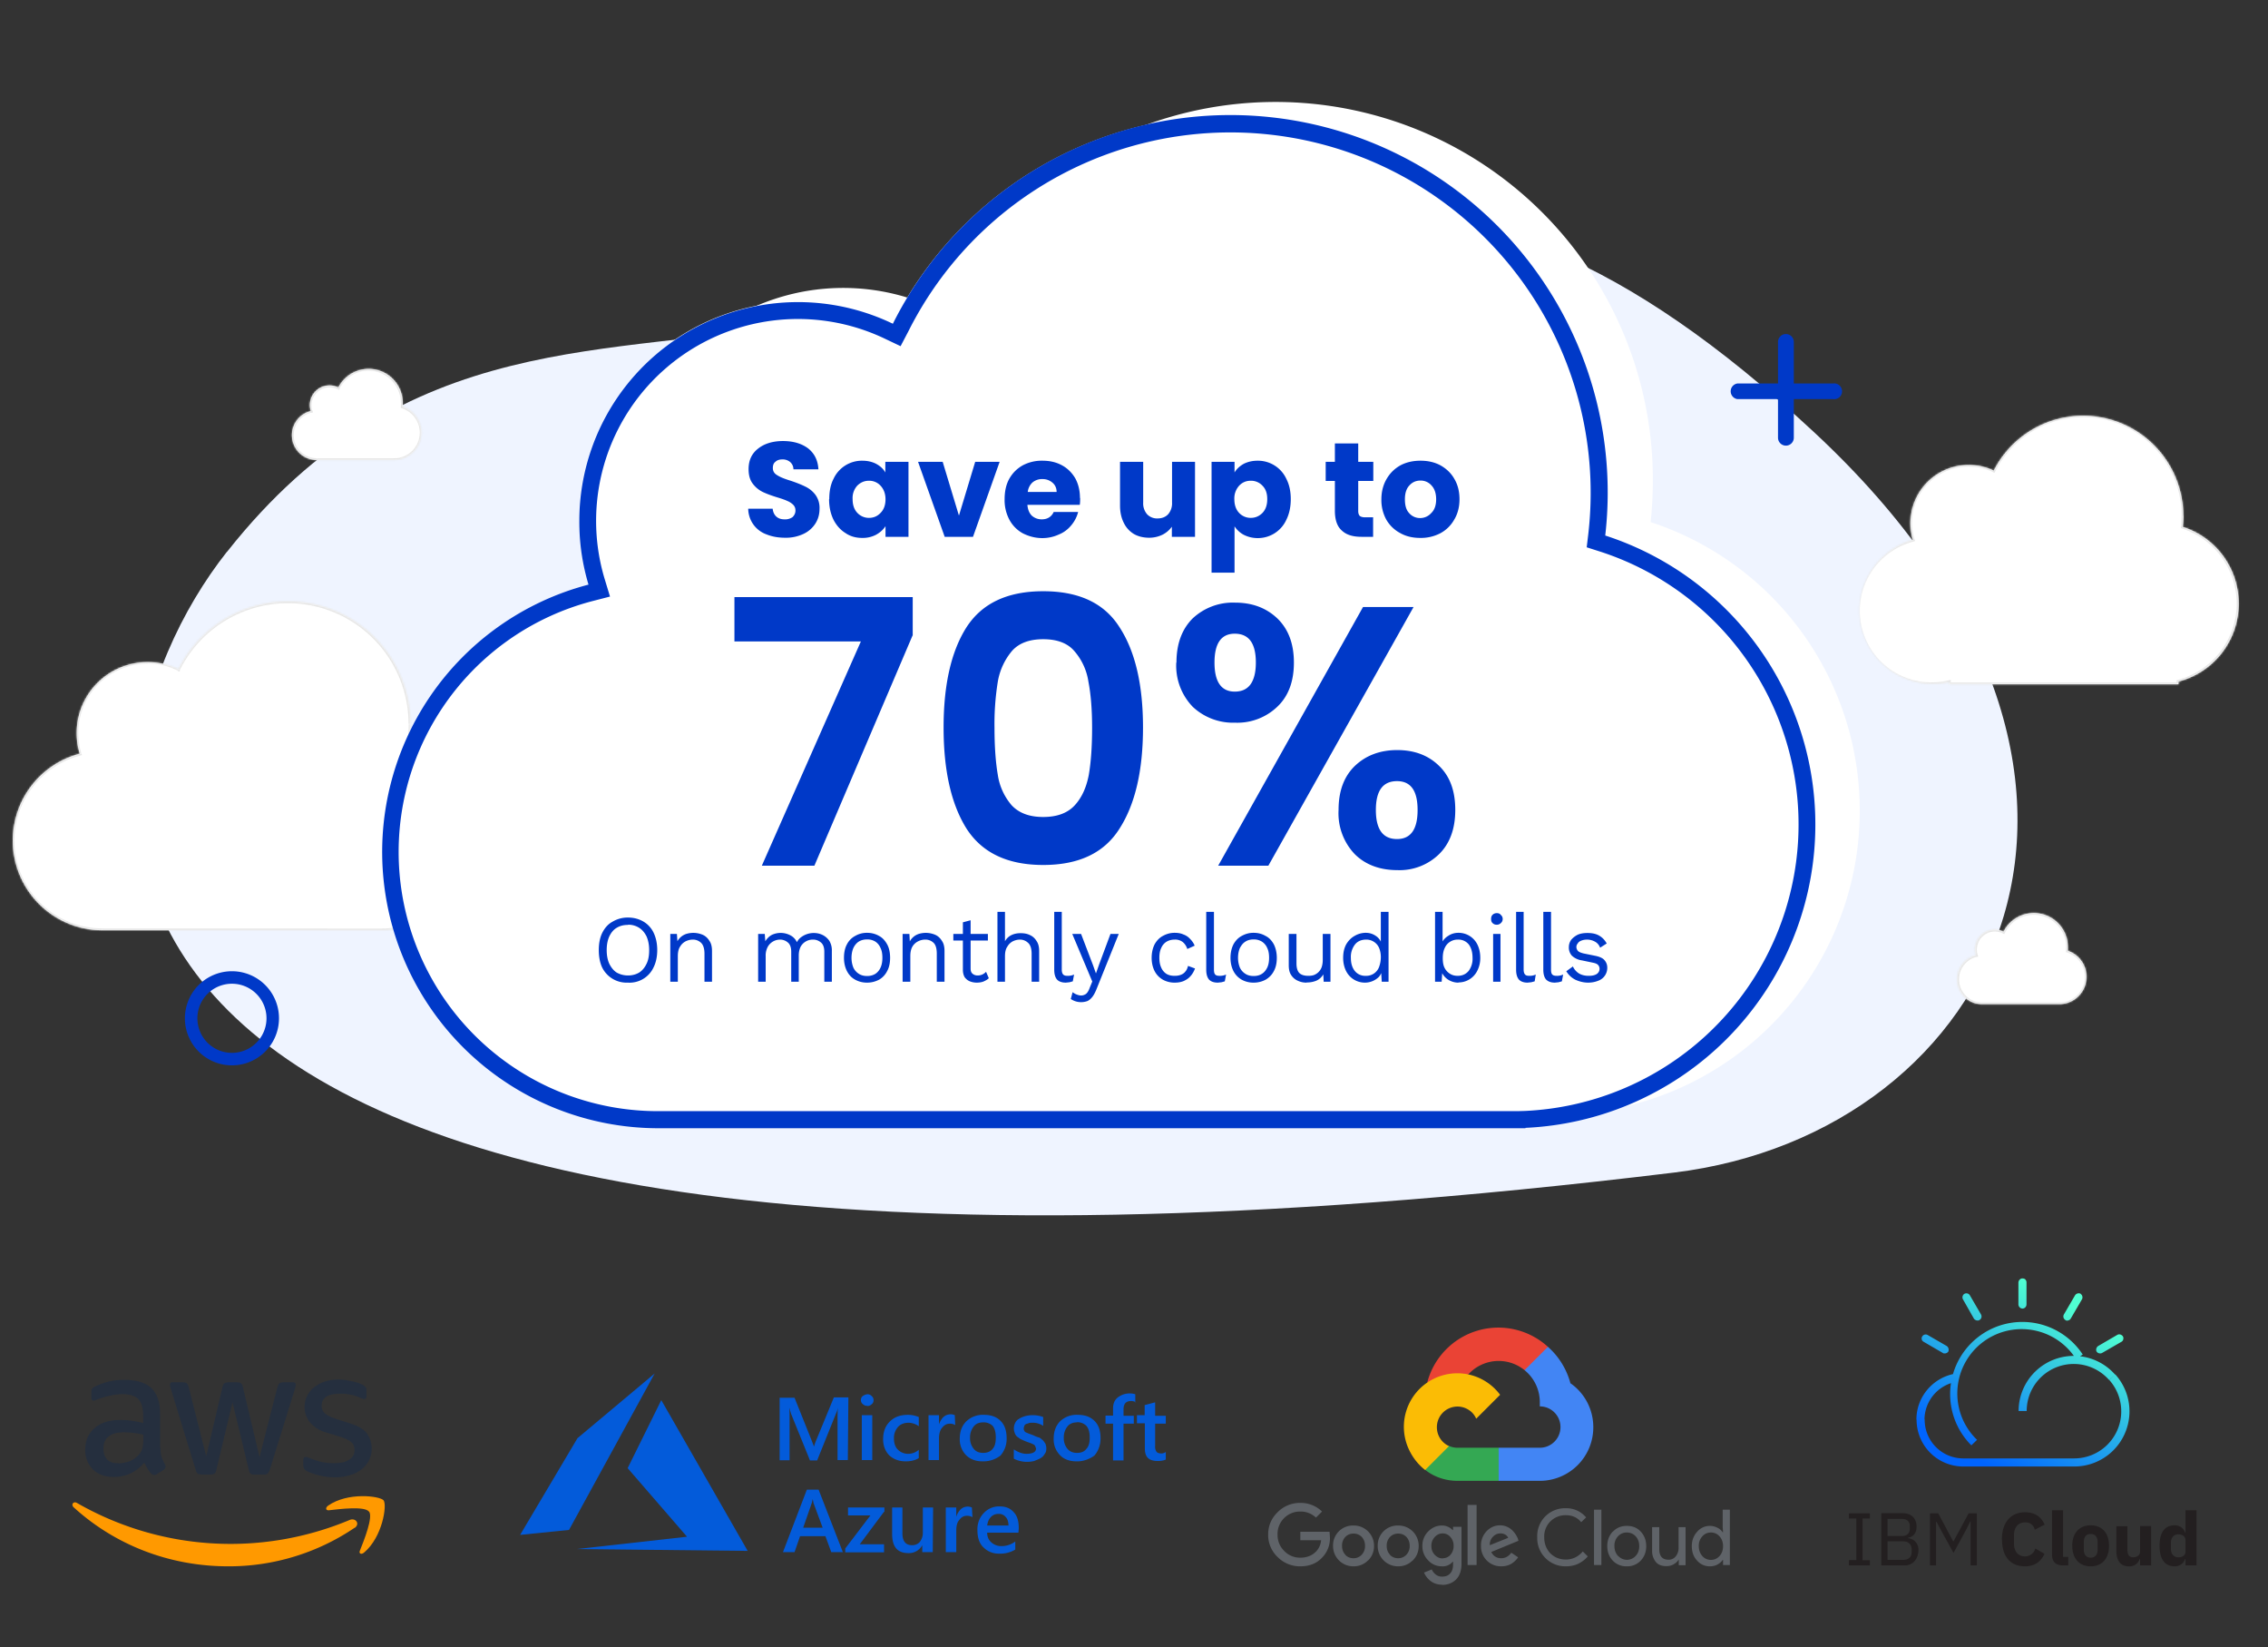 <svg width="1234" height="896" viewBox="0 0 1234 896" fill="none" xmlns="http://www.w3.org/2000/svg"><rect x="0" y="0" width="1234" height="896" fill="#333333" stroke="none"/><path d="M123.5 300.2c97.4-123.4 209-104.4 315.2-125.6C673 128 779.3 42.2 986.7 234.8c201.8 187.3 99.3 381.6-75.7 403C-17.6 750.6 26 423.6 123.5 300.1Z" fill="#EFF4FF"/><mask id="path-2-inside-1_3330_12963" fill="white"><path fill-rule="evenodd" clip-rule="evenodd" d="M1188 280.5c0 2-.2 4.1-.4 6.1a43.8 43.8 0 0 1-2.3 84.1v1.5h-124.8V371a39.9 39.9 0 0 1-19.7-77.3 31.7 31.7 0 0 1 44-37.7 54.5 54.5 0 0 1 103.1 24.5Z"/></mask><path fill-rule="evenodd" clip-rule="evenodd" d="M1188 280.5c0 2-.2 4.1-.4 6.1a43.8 43.8 0 0 1-2.3 84.1v1.5h-124.8V371a39.9 39.9 0 0 1-19.7-77.3 31.7 31.7 0 0 1 44-37.7 54.5 54.5 0 0 1 103.1 24.5Z" fill="white"/><path d="m1187.6 286.6-1-.1v.7l.7.3.3-.9Zm-2.3 84.1-.3-.9-.7.2v.7h1Zm0 1.5v1h.9v-1h-1Zm-124.8 0h-1v1h1v-1Zm0-1.2h.9v-1.2l-1.2.3.3.9Zm-19.7-77.3.2.9 1-.3-.3-.9-1 .3Zm44-37.7-.5.8.9.4.4-.8-.9-.4Zm103.7 30.7c.2-2 .3-4 .3-6.2h-1.8l-.3 6 1.8.2Zm30.4 41.6c0-19.9-13-36.8-31-42.6l-.6 1.8a43 43 0 0 1 29.7 40.8h1.9Zm-33.4 43.3a44.8 44.8 0 0 0 33.4-43.3h-1.9a43 43 0 0 1-32 41.5l.5 1.8Zm-1.2-.9v1.5h1.9v-1.5h-1.9Zm1 .6h-124.8v1.8h124.8v-1.8Zm-124 1V371h-1.8v1.2h1.9Zm-10.4.8a41 41 0 0 0 9.8-1.2l-.5-1.8a39 39 0 0 1-9.3 1.1v1.9Zm-40.8-40.8a40.8 40.8 0 0 0 40.8 40.8v-1.9a39 39 0 0 1-39-39h-1.8Zm30.5-39.5a40.8 40.8 0 0 0-30.5 39.5h1.8a39 39 0 0 1 29.1-37.7l-.4-1.8Zm-2-8.3c0 3.3.4 6.4 1.3 9.4l1.8-.5c-.9-2.8-1.4-5.8-1.4-9h-1.8ZM1071 252c-18 0-32.5 14.5-32.5 32.5h1.8c0-17 13.8-30.7 30.7-30.7V252Zm14.1 3.2c-4.2-2-9-3.2-14-3.2v1.8c4.7 0 9.2 1 13.3 3l.7-1.6Zm48.3-30a55.4 55.4 0 0 0-49.5 30.4l1.7.8a53.6 53.6 0 0 1 47.8-29.5v-1.8Zm55.4 55.3a55.4 55.4 0 0 0-55.4-55.4v1.8c29.6 0 53.6 24 53.6 53.6h1.8Z" fill="#E5E5E5" mask="url(#path-2-inside-1_3330_12963)"/><mask id="path-4-inside-2_3330_12963" fill="white"><path fill-rule="evenodd" clip-rule="evenodd" d="M223.3 394c0 2.4-.2 4.9-.4 7.3A53.6 53.6 0 0 1 208.8 506h-153a48.8 48.8 0 0 1-12.4-96 38.6 38.6 0 0 1 53.7-46 66.6 66.6 0 0 1 126.2 30Z"/></mask><path fill-rule="evenodd" clip-rule="evenodd" d="M223.3 394c0 2.4-.2 4.9-.4 7.3A53.6 53.6 0 0 1 208.8 506h-153a48.8 48.8 0 0 1-12.4-96 38.6 38.6 0 0 1 53.7-46 66.6 66.6 0 0 1 126.2 30Z" fill="white"/><path d="M222.9 401.3h-1v.7l.7.2.3-.9ZM208.8 506v-1l-1 .1v.9h1Zm0 0v1h1v-1h-1Zm-152.6 0h-.9v1h1v-1Zm0 0h1v-.9h-1v1Zm-12.8-96 .2 1 1-.3-.3-.9-.9.3Zm53.7-46-.4.9.9.4.4-.8-.9-.5Zm126.7 37.5c.3-2.4.4-5 .4-7.5h-1.8c0 2.5-.2 5-.4 7.3l1.8.2Zm37 51a54.5 54.5 0 0 0-37.6-52l-.6 1.8a52.7 52.7 0 0 1 36.5 50.1h1.8Zm-52 54.4c29-1.3 52-25.2 52-54.5h-1.7a52.7 52.7 0 0 1-50.3 52.7v1.8Zm-1-1v.1h2-2Zm1-.8H56.2v1.8h152.6V505Zm-151.6 1h-1.9 1.9Zm-1.4.8h.5V505h-.5v1.8ZM6 457.2a49.7 49.7 0 0 0 49.7 49.6V505a47.8 47.8 0 0 1-47.9-47.8H6.1ZM43 409a49.7 49.7 0 0 0-37 48h1.8C8 435 23.1 416.3 43.6 411l-.4-1.8Zm-2.3-10.3c0 4 .6 7.8 1.7 11.5l1.8-.6c-1-3.4-1.6-7.1-1.6-11h-1.9Zm39.6-39.6a39.5 39.5 0 0 0-39.6 39.6h1.9A37.7 37.7 0 0 1 80.4 361v-1.8Zm17.1 4c-5.1-2.6-11-4-17.1-4v1.8c5.8 0 11.4 1.4 16.3 3.8l.8-1.7Zm59.2-36.8a67.5 67.5 0 0 0-60.4 37.1l1.7.9a65.7 65.7 0 0 1 58.7-36.2v-1.8Zm67.5 67.5a67.5 67.5 0 0 0-67.5-67.5v1.8a65.7 65.7 0 0 1 65.7 65.7h1.8Z" fill="#E5E5E5" mask="url(#path-4-inside-2_3330_12963)"/><mask id="path-6-inside-3_3330_12963" fill="white"><path fill-rule="evenodd" clip-rule="evenodd" d="M1125.1 515.2v2a14.9 14.9 0 0 1-4 29h-42.6a13.5 13.5 0 0 1-3.4-26.6 10.7 10.7 0 0 1 15-12.8 18.5 18.5 0 0 1 35 8.4Z"/></mask><path fill-rule="evenodd" clip-rule="evenodd" d="M1125.1 515.2v2a14.9 14.9 0 0 1-4 29h-42.6a13.5 13.5 0 0 1-3.4-26.6 10.7 10.7 0 0 1 15-12.8 18.5 18.5 0 0 1 35 8.4Z" fill="white"/><path d="M1125 517.2h-.9v.7l.6.2.3-.9Zm-3.9 29v-1l-1 .1v1h1Zm0 0v1h1v-1h-1Zm-42.4 0h-1v1h1v-1Zm0 0h.9v-.9h-1v1Zm-3.6-26.6.3 1 .9-.3-.3-1-.9.3Zm15-12.7-.4.8.8.4.4-.8-.8-.4Zm35.8 10.4.1-2.1h-1.8l-.1 2 1.8.1Zm10.3 14c0-7-4.6-12.9-11-15l-.5 1.8a14 14 0 0 1 9.7 13.3h1.8Zm-15 15.8c8.3-.4 15-7.3 15-15.7h-1.8a14 14 0 0 1-13.3 13.9v1.8Zm-1-.9h1.8-1.8Zm.9-.9h-42.4v1.8h42.4v-1.8Zm-41.5 1h-1.8 1.8Zm-1 .8h.1v-1.8h-.2v1.8Zm-14.5-14.4c0 8 6.5 14.4 14.5 14.4v-1.8c-7 0-12.7-5.6-12.7-12.6h-1.8Zm10.8-14a14.4 14.4 0 0 0-10.8 14h1.8c0-5.8 4-10.8 9.4-12.2l-.4-1.7Zm-1.2-2.2c0 1.2.2 2.3.5 3.4l1.8-.5c-.3-1-.4-1.9-.4-2.9h-1.8Zm11.7-11.6c-6.4 0-11.7 5.2-11.7 11.6h1.9c0-5.4 4.4-9.8 9.8-9.8V505Zm5 1.2c-1.5-.8-3.2-1.2-5-1.2v1.8c1.5 0 3 .4 4.3 1l.8-1.6Zm16.2-10.3c-7.6 0-14.2 4.4-17.4 10.7l1.7.8c2.9-5.7 8.8-9.7 15.7-9.7v-1.8Zm19.4 19.4c0-10.7-8.7-19.4-19.4-19.4v1.8c9.7 0 17.6 8 17.6 17.6h1.8Z" fill="#E5E5E5" mask="url(#path-6-inside-3_3330_12963)"/><mask id="path-8-inside-4_3330_12963" fill="white"><path fill-rule="evenodd" clip-rule="evenodd" d="M219.1 219.2v2a14.9 14.9 0 0 1-4 29h-42.5a13.5 13.5 0 0 1-3.5-26.6 10.7 10.7 0 0 1 15-12.8 18.5 18.5 0 0 1 35 8.4Z"/></mask><path fill-rule="evenodd" clip-rule="evenodd" d="M219.1 219.2v2a14.9 14.9 0 0 1-4 29h-42.5a13.5 13.5 0 0 1-3.5-26.6 10.7 10.7 0 0 1 15-12.8 18.5 18.5 0 0 1 35 8.4Z" fill="white"/><path d="M219 221.2h-.9v.7l.6.2.3-.9Zm-3.9 29v-1l-1 .1v1h1Zm0 0v1h1v-1h-1Zm-42.4 0h-1v1h1v-1Zm0 0h.9v-.9h-1v1Zm-3.6-26.6.3 1 .9-.3-.3-1-.9.3Zm15-12.7-.4.8.8.4.4-.8-.8-.4Zm35.8 10.4.1-2.1h-1.8l-.1 2 1.8.1Zm10.3 14c0-7-4.6-12.9-11-15l-.5 1.8a14 14 0 0 1 9.7 13.3h1.8Zm-15 15.8c8.3-.4 15-7.3 15-15.7h-1.8a14 14 0 0 1-13.3 13.9v1.8Zm-1-.9h1.8-1.8Zm.9-.9h-42.4v1.8H215v-1.8Zm-41.5 1h-1.8 1.8Zm-1 .8h.1v-1.8h-.1v1.8ZM158 236.7c0 8 6.5 14.4 14.5 14.4v-1.8c-7 0-12.7-5.6-12.7-12.6h-1.8Zm10.8-14a14.4 14.4 0 0 0-10.8 14h1.8c0-5.8 4-10.8 9.5-12.2l-.5-1.7Zm-1.2-2.2c0 1.2.2 2.3.6 3.4l1.7-.5c-.3-1-.4-1.9-.4-2.9h-1.8Zm11.7-11.6c-6.4 0-11.7 5.2-11.7 11.6h1.9c0-5.4 4.4-9.8 9.8-9.8V209Zm5 1.2c-1.5-.8-3.2-1.2-5-1.2v1.8c1.5 0 3 .4 4.3 1l.8-1.6Zm16.2-10.3c-7.6 0-14.2 4.4-17.4 10.7l1.7.8c2.9-5.7 8.8-9.7 15.7-9.7v-1.8Zm19.4 19.4c0-10.7-8.7-19.4-19.4-19.4v1.8c9.7 0 17.6 8 17.6 17.6h1.8Z" fill="#E5E5E5" mask="url(#path-8-inside-4_3330_12963)"/><path d="M126.2 576.1a22.2 22.2 0 1 0 0-44.4 22.2 22.2 0 0 0 0 44.4Z" stroke="#0039C8" stroke-width="6.8" stroke-miterlimit="10" stroke-linecap="round" stroke-linejoin="round"/><path fill-rule="evenodd" clip-rule="evenodd" d="M976 186a4.3 4.3 0 0 0-8.6 0v22.6h-22.1a4.3 4.3 0 0 0 0 8.5h22.1v21a4.3 4.3 0 0 0 8.6 0v-21h21.3a4.3 4.3 0 1 0 0-8.5H976V186Z" fill="#0039C8"/><path fill-rule="evenodd" clip-rule="evenodd" d="M899.3 261c0 7.8-.4 15.4-1.2 23A165.2 165.2 0 0 1 854.7 606v.2H383a150.3 150.3 0 0 1-38-295.7 119 119 0 0 1 165.6-142 205.3 205.3 0 0 1 388.7 92.5Z" fill="white"/><path fill-rule="evenodd" clip-rule="evenodd" d="M874.6 268.5c0 7.7-.4 15.3-1.3 22.8A165.2 165.2 0 0 1 830 613.5v.2H358.3a150.3 150.3 0 0 1-38-295.7 119 119 0 0 1 165.5-142 205.3 205.3 0 0 1 388.8 92.5Z" fill="white"/><path fill-rule="evenodd" clip-rule="evenodd" d="m863.3 297.8.9-7.5a196 196 0 0 0-370-110l-4.2 8-8.2-3.9a109.8 109.8 0 0 0-152.7 130.9l2.8 9.2-9.3 2.4a141 141 0 0 0 37 277.5H826l3.6-.1A156 156 0 0 0 870.5 300l-7.2-2.3ZM830 613.5v.2H359.8a184 184 0 0 1-3 0A150.3 150.3 0 0 1 320.2 318a118.6 118.6 0 0 1-5-34.7 119 119 0 0 1 170.6-107.2 205.3 205.3 0 0 1 387.6 115.2A165.2 165.2 0 0 1 830 613.5Z" fill="#0039C8"/><path d="m496.5 345.7-53.4 125.2h-28.6l53.9-122h-68.8v-24.1h97v20.9Zm16.9 50c0-23.1 4.1-41.3 12.4-54.4 8.5-13.2 22.4-19.7 41.8-19.7 19.5 0 33.3 6.5 41.6 19.7 8.5 13.1 12.7 31.3 12.7 54.4 0 23.3-4.2 41.6-12.7 54.9-8.3 13.3-22.1 19.9-41.6 19.9-19.4 0-33.3-6.6-41.8-19.9-8.3-13.3-12.4-31.6-12.4-54.9Zm80.8 0c0-9.9-.7-18.2-2-24.9a32.7 32.7 0 0 0-7.7-16.7c-3.7-4.3-9.4-6.4-16.9-6.4-7.5 0-13.2 2.1-17 6.4a35 35 0 0 0-7.7 16.7 144 144 0 0 0-1.8 25c0 10.1.6 18.7 1.8 25.7a32.7 32.7 0 0 0 7.6 16.6c4 4.2 9.6 6.3 17.1 6.3 7.5 0 13.2-2.1 17.1-6.3 3.9-4.2 6.4-9.8 7.7-16.6 1.2-7 1.8-15.6 1.8-25.8Zm45.9-35.3c0-10.2 3-18.2 8.8-24a32 32 0 0 1 23.1-8.6c9.4 0 17 2.9 23 8.6 6 5.8 9 13.8 9 24 0 10.3-3 18.3-9 24a31.4 31.4 0 0 1-23 8.7 32 32 0 0 1-23-8.6 32.2 32.2 0 0 1-9-24.1Zm129-30.2-79 140.7h-27.3l78.8-140.7H769Zm-97.3 14.5c-7.3 0-11 5.2-11 15.7s3.7 15.8 11 15.8c3.7 0 6.5-1.2 8.5-3.8 2-2.7 3-6.7 3-12 0-10.5-3.8-15.7-11.5-15.7Zm56.5 95.9c0-10.4 3-18.3 8.9-24 6-5.7 13.7-8.6 23-8.6 9.4 0 17 2.9 22.8 8.6 5.9 5.7 8.8 13.6 8.8 24 0 10.3-3 18.3-8.8 24a30.7 30.7 0 0 1-22.7 8.7c-9.5 0-17.3-2.9-23.1-8.6a32.2 32.2 0 0 1-8.9-24.1Zm31.8-15.7c-7.7 0-11.5 5.2-11.5 15.7s3.8 15.8 11.5 15.8c7.5 0 11.2-5.3 11.2-15.8s-3.7-15.7-11.2-15.7Z" fill="#0039C8"/><path d="M427.2 292.5c-3.8 0-7.1-.6-10.1-1.8a15 15 0 0 1-10-14h13.3c.2 1.9.9 3.3 2 4.3s2.6 1.5 4.4 1.5a7 7 0 0 0 4.4-1.2c1-1 1.6-2.1 1.6-3.6 0-1.3-.4-2.3-1.3-3.2a9.8 9.8 0 0 0-3.1-2c-1.3-.6-3-1.2-5.3-1.9-3.3-1-6-2-8.1-3a15 15 0 0 1-5.5-4.6c-1.5-2-2.2-4.6-2.2-7.8 0-4.8 1.7-8.5 5.2-11.2 3.4-2.7 8-4.1 13.5-4.1 5.7 0 10.2 1.4 13.7 4 3.5 2.8 5.3 6.5 5.6 11.4h-13.6c0-1.7-.7-3-1.8-4a6.3 6.3 0 0 0-4.3-1.4c-1.5 0-2.8.4-3.7 1.3-1 .7-1.4 1.9-1.4 3.4 0 1.7.8 3 2.4 3.9 1.5 1 4 2 7.3 3 3.3 1.1 6 2.2 8 3.2 2.1 1 4 2.5 5.5 4.5a12 12 0 0 1 2.2 7.5c0 3-.7 5.6-2.2 8a15.4 15.4 0 0 1-6.5 5.7 22.2 22.2 0 0 1-10 2.1Zm24-21c0-4.2.7-7.9 2.3-11a17 17 0 0 1 15.7-9.9c2.8 0 5.4.6 7.5 1.7 2.2 1.2 3.9 2.7 5 4.7v-5.8h12.6V292h-12.5v-5.8c-1.3 2-3 3.5-5.2 4.7a15.5 15.5 0 0 1-7.5 1.7c-3.3 0-6.4-.8-9-2.6-2.8-1.7-5-4.2-6.6-7.3-1.6-3.3-2.4-7-2.4-11.2Zm30.6.1c0-3.1-1-5.6-2.7-7.4a8.3 8.3 0 0 0-6.3-2.7c-2.5 0-4.6.9-6.4 2.7a10 10 0 0 0-2.5 7.3c0 3.1.8 5.6 2.6 7.5a8.6 8.6 0 0 0 6.3 2.7c2.5 0 4.6-.9 6.3-2.7 1.8-1.8 2.7-4.3 2.7-7.4Zm40 8.7 8.8-29.1h13.3L529.4 292H514l-14.5-40.8h13.4l8.8 29.1Zm65.9-9.4c0 1.2 0 2.4-.2 3.7H559c.2 2.5 1 4.5 2.4 5.9 1.5 1.3 3.3 2 5.4 2 3.1 0 5.3-1.4 6.5-4h13.3a18 18 0 0 1-3.7 7.2c-1.8 2.2-4 3.9-6.7 5a21.5 21.5 0 0 1-9 2c-4 0-7.5-1-10.7-2.6a18.2 18.2 0 0 1-7.3-7.4 22.6 22.6 0 0 1-2.6-11.1c0-4.3.8-8 2.5-11.1 1.8-3.2 4.2-5.6 7.4-7.4a22 22 0 0 1 10.7-2.5c4 0 7.5.8 10.6 2.5 3 1.6 5.4 4 7.2 7 1.7 3.1 2.6 6.7 2.6 10.8Zm-12.8-3.3c0-2.1-.8-3.8-2.2-5a8 8 0 0 0-5.5-2 8 8 0 0 0-5.4 1.8 8.2 8.2 0 0 0-2.6 5.2h15.7Zm75.3-16.4V292h-12.6v-5.5a14 14 0 0 1-5.2 4.4c-2.1 1-4.5 1.6-7.1 1.6-3.2 0-6-.7-8.3-2a14.3 14.3 0 0 1-5.6-6.2c-1.3-2.6-2-5.7-2-9.3v-23.8H622v22.2a9 9 0 0 0 2.1 6.3 7.4 7.4 0 0 0 5.7 2.3c2.5 0 4.4-.8 5.8-2.3a9 9 0 0 0 2.1-6.3v-22.2h12.6Zm21.5 5.8c1.2-2 2.9-3.5 5-4.7 2.2-1.1 4.7-1.7 7.6-1.7a17 17 0 0 1 15.6 9.9c1.6 3.1 2.4 6.8 2.4 11s-.8 8-2.4 11.2a17 17 0 0 1-15.6 10c-2.9 0-5.4-.7-7.6-1.8a13.8 13.8 0 0 1-5-4.6v25.2h-12.5v-60.3h12.5v5.8Zm17.8 14.5c0-3.1-.8-5.5-2.6-7.3a8.4 8.4 0 0 0-6.4-2.7c-2.5 0-4.6.9-6.3 2.7a10.3 10.3 0 0 0-2.6 7.4c0 3.1.9 5.6 2.6 7.4a8.6 8.6 0 0 0 6.3 2.7c2.5 0 4.6-.9 6.4-2.7 1.8-1.9 2.6-4.4 2.6-7.5Zm57.6 10V292h-6.3c-4.6 0-8.1-1-10.6-3.3-2.6-2.2-3.9-5.8-3.9-10.9v-16.2h-5v-10.4h5v-10H739v10h8.2v10.4h-8.2V278c0 1.2.3 2 .8 2.6.6.5 1.6.8 3 .8h4.4Zm25.6 11.1c-4 0-7.6-.8-10.8-2.6a19 19 0 0 1-7.6-7.3 22.1 22.1 0 0 1-2.7-11.1c0-4.2 1-7.9 2.8-11 1.9-3.3 4.4-5.7 7.6-7.5 3.2-1.7 6.9-2.5 10.9-2.5s7.6.8 10.8 2.5c3.2 1.8 5.8 4.2 7.6 7.4 1.9 3.2 2.8 6.9 2.8 11.1 0 4.2-1 8-2.9 11.1a18.8 18.8 0 0 1-7.6 7.4 22.8 22.8 0 0 1-10.9 2.5Zm0-10.8a8 8 0 0 0 6-2.7c1.8-1.7 2.7-4.2 2.7-7.5s-.9-5.8-2.5-7.5a7.8 7.8 0 0 0-6-2.7c-2.5 0-4.5.9-6.1 2.7-1.6 1.7-2.4 4.2-2.4 7.5s.7 5.8 2.3 7.5a7.8 7.8 0 0 0 6 2.7Z" fill="#0039C8"/><path d="M341.7 499.1c3.2 0 6 .8 8.4 2.2a14 14 0 0 1 5.5 6c1.3 2.7 2 5.9 2 9.5 0 3.6-.7 6.8-2 9.4a14.4 14.4 0 0 1-14 8.3 14.8 14.8 0 0 1-14-8.3c-1.2-2.6-1.8-5.8-1.8-9.4 0-3.6.6-6.8 1.9-9.4 1.3-2.6 3.1-4.7 5.5-6a16 16 0 0 1 8.5-2.3Zm0 4c-2.4 0-4.4.5-6.2 1.6-1.7 1-3 2.6-4 4.7-.9 2-1.4 4.5-1.4 7.4 0 2.9.5 5.4 1.4 7.4 1 2 2.3 3.7 4 4.8 1.8 1 3.8 1.6 6.2 1.6 2.4 0 4.4-.6 6.1-1.6 1.7-1.1 3-2.7 4-4.8 1-2 1.4-4.5 1.4-7.4 0-2.9-.5-5.3-1.4-7.4-1-2-2.3-3.6-4-4.7a11 11 0 0 0-6.1-1.7Zm23 30.9v-26h3.6l.4 5.8-.7-.6a8.7 8.7 0 0 1 5.4-5.2 13.1 13.1 0 0 1 9 .5c1.5.7 2.7 1.8 3.6 3.3 1 1.4 1.4 3.3 1.4 5.5V534h-4.1v-15.2c0-2.9-.7-4.9-1.9-6a6.3 6.3 0 0 0-4.5-1.7c-1.3 0-2.5.3-3.8.9a7.4 7.4 0 0 0-3 2.8c-.9 1.3-1.3 3.1-1.3 5.3V534h-4.1Zm47.8 0v-26h3.6l.3 4c1-1.6 2.1-2.7 3.6-3.5a11.3 11.3 0 0 1 9.9.2c1.6.8 2.9 2.1 3.7 3.8a7.3 7.3 0 0 1 2.4-2.8 11.5 11.5 0 0 1 6.7-2.2c1.7 0 3.2.3 4.7 1s2.8 1.8 3.8 3.2a10 10 0 0 1 1.4 5.6V534h-4.1v-16.3c0-2.3-.6-4-1.8-5a6.4 6.4 0 0 0-4.4-1.6 7.5 7.5 0 0 0-6.7 3.9c-.6 1.3-1 2.8-1 4.7V534h-4.1v-16.3c0-2.3-.6-4-1.8-5a6.4 6.4 0 0 0-4.4-1.6 7.7 7.7 0 0 0-6.5 3.8 10 10 0 0 0-1.2 5.2V534h-4.1Zm59.3-26.6c2.4 0 4.6.6 6.5 1.7 1.9 1 3.3 2.6 4.4 4.6 1.1 2 1.6 4.5 1.6 7.3s-.5 5.2-1.6 7.2c-1 2-2.5 3.6-4.4 4.7-2 1-4 1.6-6.5 1.6a13 13 0 0 1-6.5-1.6c-2-1.1-3.4-2.6-4.5-4.7-1-2-1.6-4.4-1.6-7.2s.5-5.3 1.6-7.3c1-2 2.6-3.6 4.5-4.6 1.9-1.1 4-1.7 6.5-1.7Zm0 3.6c-1.8 0-3.3.4-4.6 1.2-1.2.8-2.2 2-2.9 3.5-.6 1.4-1 3.2-1 5.3 0 2 .4 3.8 1 5.3a7.9 7.9 0 0 0 3 3.4c1.2.8 2.7 1.2 4.5 1.2 1.7 0 3.2-.4 4.5-1.2 1.2-.8 2.2-2 2.8-3.4.7-1.5 1-3.3 1-5.3 0-2.1-.3-3.9-1-5.3a7.6 7.6 0 0 0-2.8-3.5 8.2 8.2 0 0 0-4.5-1.2Zm19.3 23v-26h3.7l.3 5.8-.6-.6a8.6 8.6 0 0 1 5.4-5.2 13.1 13.1 0 0 1 9 .5c1.5.7 2.7 1.8 3.6 3.3 1 1.4 1.4 3.3 1.4 5.5V534h-4.2v-15.2c0-2.9-.6-4.9-1.8-6a6.3 6.3 0 0 0-4.6-1.7c-1.2 0-2.5.3-3.7.9a7.4 7.4 0 0 0-3.1 2.8c-.8 1.3-1.2 3.1-1.2 5.3V534H491Zm37-33.4v26.2c0 1.3.3 2.2 1 2.8.8.7 1.7 1 2.8 1a6 6 0 0 0 4.6-2l1.5 3.5c-.8.8-1.8 1.3-2.9 1.8-1 .4-2.3.6-3.7.6a10 10 0 0 1-3.7-.7c-1.2-.5-2-1.2-2.8-2.2-.6-1-1-2.4-1-4v-25.9l4.1-1.1Zm9.4 7.4v3.6h-18.8V508h18.8Zm5.2 26v-38h4.1V512a8 8 0 0 1 3.6-3.4c1.5-.7 3.1-1 4.9-1 1.9 0 3.6.3 5 1 1.6.7 2.8 1.8 3.7 3.3 1 1.4 1.4 3.3 1.4 5.5V534h-4.1v-15.2c0-2.9-.7-4.9-2-6a6.3 6.3 0 0 0-4.4-1.7c-1.3 0-2.5.3-3.8.9a7.4 7.4 0 0 0-3 2.9c-.9 1.3-1.3 3-1.3 5.3V534h-4.1Zm35-38v31.4c0 1.3.3 2.2.8 2.7s1.2.7 2.3.7a7.8 7.8 0 0 0 3.6-.7l-.7 3.7-1.8.5-2 .2c-2.2 0-3.8-.6-4.8-1.7-1-1.2-1.5-3-1.5-5.3V496h4.1Zm31 12-12.2 30.3c-.7 1.7-1.4 3-2.2 4-.8 1-1.6 1.7-2.6 2.2a10 10 0 0 1-9.1-1.1l1-3.7c.8.6 1.5 1 2.3 1.3.8.3 1.6.5 2.3.5 1 0 1.8-.3 2.6-.8.8-.6 1.5-1.7 2.1-3.4l1.4-3.4-2.6-6.2-8.3-19.7h4.8l6.5 17 1.6 4.5 1.8-5.1 6.1-16.4h4.5Zm30.5-.6c1.8 0 3.4.3 4.7.9 1.4.5 2.6 1.3 3.6 2.4 1 1 1.9 2.2 2.5 3.7l-4 1.8c-.5-1.6-1.4-2.9-2.5-3.8a6.7 6.7 0 0 0-4.4-1.3c-1.7 0-3.2.4-4.5 1.2a7.3 7.3 0 0 0-2.8 3.4c-.7 1.4-1 3.2-1 5.3 0 2 .3 3.8 1 5.3a7.6 7.6 0 0 0 2.8 3.4c1.3.8 2.8 1.1 4.5 1.1 1.4 0 2.5-.2 3.5-.6 1-.4 1.8-1 2.4-1.8.7-.8 1.1-1.8 1.4-3l3.8 1.4c-.6 1.6-1.4 3-2.4 4.1-1 1.2-2.2 2-3.7 2.7-1.4.6-3 .9-4.9.9a13 13 0 0 1-6.5-1.6c-1.9-1.1-3.4-2.6-4.5-4.7-1-2-1.6-4.4-1.6-7.2s.6-5.3 1.6-7.3c1.1-2 2.6-3.6 4.5-4.6 2-1.1 4-1.7 6.5-1.7Zm21.3-11.4v31.4c0 1.3.2 2.2.7 2.7.5.5 1.2.7 2.3.7a7.8 7.8 0 0 0 3.6-.7l-.7 3.7-1.8.5-2 .2c-2.2 0-3.8-.6-4.8-1.7-1-1.2-1.5-3-1.5-5.3V496h4.2Zm21.6 11.4c2.5 0 4.6.6 6.5 1.7 2 1 3.4 2.6 4.5 4.6 1 2 1.6 4.5 1.6 7.3s-.5 5.2-1.6 7.2c-1 2-2.6 3.6-4.5 4.7-1.9 1-4 1.6-6.5 1.6a13 13 0 0 1-6.5-1.6c-1.9-1.1-3.4-2.6-4.5-4.7-1-2-1.6-4.4-1.6-7.2s.6-5.3 1.6-7.3c1.1-2 2.6-3.6 4.5-4.6 2-1.1 4-1.7 6.5-1.7Zm0 3.6c-1.8 0-3.3.4-4.5 1.2-1.3.8-2.2 2-3 3.5-.6 1.4-1 3.2-1 5.3 0 2 .4 3.8 1 5.3a7.9 7.9 0 0 0 3 3.4c1.2.8 2.7 1.2 4.5 1.2 1.8 0 3.3-.4 4.5-1.2 1.3-.8 2.2-2 2.9-3.4.7-1.5 1-3.3 1-5.3 0-2.1-.3-3.9-1-5.3a7.6 7.6 0 0 0-2.9-3.5 8.2 8.2 0 0 0-4.5-1.2Zm28.8 23.5c-1.7 0-3.2-.3-4.7-1a8.1 8.1 0 0 1-3.6-3c-1-1.4-1.4-3.2-1.4-5.5v-17h4.2v16c0 2.6.6 4.4 1.7 5.4s2.8 1.4 4.8 1.4c1 0 2-.1 2.9-.4a7.2 7.2 0 0 0 4.3-4.3c.4-1.2.6-2.5.6-4V508h4.2v26h-3.7l-.2-4a8.2 8.2 0 0 1-3.7 3.4 13 13 0 0 1-5.4 1Zm31.8 0a11.4 11.4 0 0 1-10.3-6.3c-1-2-1.6-4.4-1.6-7.2 0-3 .6-5.4 1.7-7.4 1.2-2 2.7-3.5 4.5-4.5a12 12 0 0 1 6-1.7c2.2 0 4 .6 5.6 1.7a7.8 7.8 0 0 1 3.2 4.4l-.5.4V496h4.2v38h-3.7l-.4-6.3.6-.3a7.6 7.6 0 0 1-1.7 3.9 10.7 10.7 0 0 1-7.6 3.2Zm.4-3.7a7.4 7.4 0 0 0 7.2-4.7c.6-1.6 1-3.4 1-5.5 0-2-.4-3.7-1-5.1a7.5 7.5 0 0 0-7-4.4c-2.6 0-4.7.9-6.1 2.7a11 11 0 0 0-2.2 7.2c0 3 .7 5.3 2.1 7.1a7.2 7.2 0 0 0 6 2.7Zm50.4 3.7c-1.5 0-2.8-.3-4-.8a9.5 9.5 0 0 1-5.3-5.4l.6-.7-.4 6.4h-3.6v-38h4.1v17.8l-.5-.7c.7-1.7 1.9-3 3.5-4 1.6-1.1 3.5-1.7 5.6-1.7a11.4 11.4 0 0 1 10.3 6.3c1 2 1.6 4.4 1.6 7.3a15 15 0 0 1-1.7 7.2 11.4 11.4 0 0 1-10.2 6.2Zm-.4-3.7c2.5 0 4.5-.9 6-2.7a11 11 0 0 0 2.1-7.1c0-3-.7-5.4-2-7.2a7.2 7.2 0 0 0-6-2.7 7.6 7.6 0 0 0-7.2 4.7c-.7 1.5-1 3.3-1 5.3s.2 3.7.9 5.2a8 8 0 0 0 2.9 3.3c1.2.8 2.6 1.2 4.3 1.2Zm21.3-27.8c-1 0-1.7-.3-2.3-.9-.6-.5-.8-1.3-.8-2.2 0-1 .2-1.7.8-2.3.6-.6 1.4-.9 2.3-.9 1 0 1.7.3 2.2 1 .6.5 1 1.2 1 2.2 0 .9-.4 1.7-1 2.2a3 3 0 0 1-2.2.9Zm2 5v26h-4v-26h4Zm12.6-12v31.4c0 1.3.3 2.2.8 2.7.4.5 1.2.7 2.3.7a7.8 7.8 0 0 0 3.5-.7l-.6 3.7-1.9.5-2 .2c-2.1 0-3.7-.6-4.7-1.7-1-1.2-1.5-3-1.5-5.3V496h4.1Zm14.9 0v31.4c0 1.3.2 2.2.7 2.7.5.5 1.3.7 2.3.7a7.8 7.8 0 0 0 3.6-.7l-.7 3.7-1.8.5-2 .2c-2.2 0-3.7-.6-4.8-1.7-1-1.2-1.5-3-1.5-5.3V496h4.2Zm20.2 38.5c-2.5 0-4.8-.6-7-1.6-2.1-1.1-3.7-2.6-4.9-4.6l3.6-2.6a8.7 8.7 0 0 0 3.3 3.8c1.5.9 3.3 1.3 5.3 1.3 1.9 0 3.3-.3 4.4-1 1-.7 1.5-1.7 1.5-2.8a3 3 0 0 0-.7-2c-.5-.6-1.3-1-2.7-1.3l-6.2-1.3a10 10 0 0 1-5.5-2.6 6.6 6.6 0 0 1-1.6-4.6c0-1.4.4-2.7 1.2-3.9.9-1.1 2-2 3.5-2.8 1.5-.7 3.3-1 5.4-1 2.5 0 4.7.4 6.5 1.5 1.7 1 3 2.4 4 4.2l-3.6 2.3a6 6 0 0 0-2.8-3.3 9 9 0 0 0-7.3-.6c-1 .4-1.6.8-2 1.5-.5.6-.8 1.2-.8 2s.3 1.5.8 2.1c.5.6 1.5 1 3 1.4l6.4 1.3c2.5.5 4.2 1.3 5.1 2.4a6 6 0 0 1 1.5 4 7.4 7.4 0 0 1-5 7.2c-1.5.6-3.3 1-5.4 1Z" fill="#0039C8"/><path d="M829.5 745.3h3.3l9-9 .4-3.7a40 40 0 0 0-65.7 19.6c1-.7 3-.2 3-.2l18-3s1-1.5 1.4-1.4a22.3 22.3 0 0 1 30.6-2.3Z" fill="#EA4335"/><path d="M854.4 752.2c-2.1-7.6-6.3-14.4-12.2-19.6l-12.7 12.7a22.4 22.4 0 0 1 8.3 17.5v2.2a11.2 11.2 0 0 1 0 22.5h-22.3l-2.3 2.3v13.5l2.3 2.2h22.3a29.1 29.1 0 0 0 29.1-29.2c0-10-5-18.8-12.6-24Z" fill="#4285F4"/><path d="M793 805.5h22.4v-18H793a11 11 0 0 1-4.6-1l-3.2 1-9 9-.8 3c5 4 11.3 6 17.6 6Z" fill="#34A853"/><path d="M793 747a29.1 29.1 0 0 0-26 42.3c2 4 4.9 7.6 8.4 10.3l13-13a11.2 11.2 0 0 1-6.6-10.3 11.2 11.2 0 0 1 17.3-9.4c1.8 1.1 3.2 2.8 4.1 4.8l13-13A29 29 0 0 0 793 747Z" fill="#FBBC05"/><path d="M707.5 852a17 17 0 0 1-12.3-5 16.5 16.5 0 0 1-5.2-12.3c0-4.7 1.7-8.8 5.2-12.2a17 17 0 0 1 12.3-5 16.5 16.5 0 0 1 11.8 4.7l-3.3 3.3a12 12 0 0 0-8.5-3.3 12.2 12.2 0 0 0-12.4 12.6c0 3.4 1.2 6.4 3.6 8.8a11.8 11.8 0 0 0 8.8 3.7c3.5 0 6.4-1.1 8.7-3.5a10 10 0 0 0 2.6-6h-11.3v-4.6h15.9l.2 2.9a15 15 0 0 1-4.1 11c-3 3.3-7 4.9-12 4.9Zm36.8-3.2a10.8 10.8 0 0 1-7.9 3.2 11 11 0 0 1-11.1-11.1 10.8 10.8 0 0 1 11.1-11.1 11 11 0 0 1 11.2 11.1c0 3.2-1.1 5.8-3.3 8Zm-12.3-3a6 6 0 0 0 4.4 1.8 6 6 0 0 0 4.5-1.9 6.7 6.7 0 0 0 1.8-4.8c0-2-.6-3.6-1.8-4.9a6 6 0 0 0-4.5-1.8 6 6 0 0 0-4.4 1.8 6.7 6.7 0 0 0-1.8 4.9c0 2 .6 3.5 1.8 4.8Zm36.6 3a10.8 10.8 0 0 1-7.9 3.2 11 11 0 0 1-11.1-11.1 10.8 10.8 0 0 1 11.1-11.1 11 11 0 0 1 11.2 11.1c0 3.2-1.1 5.8-3.3 8Zm-12.3-3a6 6 0 0 0 4.4 1.8 6 6 0 0 0 4.5-1.9 6.7 6.7 0 0 0 1.8-4.8c0-2-.6-3.6-1.8-4.9a6 6 0 0 0-4.5-1.8 6 6 0 0 0-4.4 1.8 6.7 6.7 0 0 0-1.8 4.9c0 2 .6 3.5 1.8 4.8Zm28.3 16.2c-2.4 0-4.5-.7-6.2-2a11.5 11.5 0 0 1-3.6-4.6l4.2-1.7a7 7 0 0 0 2.1 2.7c1 .8 2.1 1.2 3.5 1.2 1.9 0 3.3-.5 4.4-1.7 1-1 1.6-2.7 1.6-4.8v-1.6h-.2a7 7 0 0 1-5.9 2.5c-2.8 0-5.3-1-7.4-3.2a10.8 10.8 0 0 1-3.2-7.8 10.9 10.9 0 0 1 3.2-8c2.1-2.1 4.6-3.2 7.4-3.2a8 8 0 0 1 5.9 2.5h.2v-1.8h4.6v20c0 3.8-1 6.7-3 8.7-2 1.9-4.5 2.9-7.6 2.9Zm.4-14.4a5.4 5.4 0 0 0 4.2-1.9 7 7 0 0 0 1.7-4.8 7 7 0 0 0-1.7-4.8 5.4 5.4 0 0 0-4.2-2c-1.8 0-3.2.7-4.4 2a6.8 6.8 0 0 0-1.8 4.8c0 2 .6 3.5 1.8 4.8 1.2 1.3 2.6 2 4.4 2Zm18.4-29v32.7h-4.9v-32.7h5Zm13.4 33.4a10.8 10.8 0 0 1-11-11.1 11 11 0 0 1 6.4-10.4 10 10 0 0 1 4-.8 9.4 9.4 0 0 1 6.6 2.7 13.2 13.2 0 0 1 3 4.4l.4 1.3-14.8 6.1c1.1 2.3 3 3.4 5.4 3.4 2.2 0 4-1 5.5-3l3.7 2.5c-.8 1.2-2 2.4-3.5 3.4-1.6 1-3.5 1.5-5.7 1.5Zm-6.2-11.5 10-4c-.4-.8-.9-1.4-1.7-1.8a5 5 0 0 0-2.5-.6c-1.5 0-2.8.5-4 1.7a6 6 0 0 0-1.8 4.7ZM852 852a15.3 15.3 0 0 1-15.6-15.8 15.1 15.1 0 0 1 15.6-15.8 14 14 0 0 1 11 5l-2.7 2.6c-2-2.5-4.8-3.8-8.3-3.8a11.5 11.5 0 0 0-11.8 12c0 3.6 1.2 6.5 3.4 8.8 2.3 2.2 5 3.3 8.4 3.3 3.6 0 6.7-1.5 9.2-4.4l2.7 2.7c-1.4 1.7-3.2 3-5.2 4-2.1 1-4.4 1.4-6.8 1.4Zm19.2-.7h-3.9v-30.1h4v30.1Zm6.3-18.1c2-2.1 4.5-3.2 7.6-3.2 3.1 0 5.7 1 7.6 3.1 2 2.1 3 4.8 3 8 0 3-1 5.7-3 7.8a10 10 0 0 1-7.6 3.1 10 10 0 0 1-7.6-3.1c-2-2.1-3-4.8-3-7.9 0-3.1 1-5.8 3-7.9Zm3 13.2a6.4 6.4 0 0 0 9.4 0c1.3-1.3 2-3.2 2-5.4s-.7-4-2-5.4c-1.4-1.4-3-2-4.8-2-1.8 0-3.3.6-4.7 2a7.3 7.3 0 0 0-2 5.4c0 2.2.7 4 2 5.4Zm36.6 5h-3.7v-3h-.1a7 7 0 0 1-2.7 2.5c-1.2.7-2.5 1-3.9 1-2.5 0-4.5-.7-5.8-2.3a9.5 9.5 0 0 1-2-6.3v-12.6h3.9v12c0 3.8 1.7 5.7 5 5.7a4.7 4.7 0 0 0 4-1.9 7 7 0 0 0 1.5-4.5v-11.3h3.8v20.6Zm13.2.6a9 9 0 0 1-7-3.2c-1.9-2-2.8-4.7-2.8-7.8 0-3.1 1-5.7 2.9-7.8a9 9 0 0 1 11-2.2 7 7 0 0 1 2.9 2.5h.2l-.2-2.8v-9.5h3.9v30.1h-3.7v-2.8h-.2c-.6 1-1.6 1.8-2.8 2.5-1.3.7-2.7 1-4.2 1Zm.6-3.5a6.1 6.1 0 0 0 4.6-2c1.3-1.4 2-3.2 2-5.5 0-2.2-.7-4-2-5.4a6.2 6.2 0 0 0-4.6-2c-1.8 0-3.4.7-4.6 2a7.5 7.5 0 0 0-2 5.4c0 2.3.7 4 2 5.5a6.1 6.1 0 0 0 4.6 2Z" fill="#5F6368"/><path d="M461.3 794.2h-5.6v-22c0-2.2 0-4.3.2-6.5a12 12 0 0 1-1 3.1l-10.3 25.6h-3.9L430.4 769l-1-3.4c.2 1.4.2 3.6.2 6.7v22h-5.4v-34h8.1l9.1 22.7 1.5 3.9c.4-1.5.9-2.8 1.5-4.2l9.3-22.6h7.9l-.3 34Zm10.6-29.5a3.2 3.2 0 0 1-2.5-1c-.6-.4-1-1.3-1-2.1s.3-1.7 1-2.2c.7-.5 1.6-.9 2.5-1a3.2 3.2 0 0 1 2.4 1c.7.6 1 1.4 1 2.2 0 .9-.3 1.7-1 2.2a3.2 3.2 0 0 1-2.4 1Zm2.7 29.5h-5.7v-24.4h5.7v24.4Zm25.2-1c-2 1.2-4.4 1.7-7 1.7-3.8 0-6.7-1.2-9-3.3-2.1-2.2-3.3-5.1-3.3-8.7 0-4.1 1.2-7.3 3.7-9.7 2.4-2.4 5.6-3.6 9.8-3.6 2 0 4 .4 5.9 1.2v5a9.8 9.8 0 0 0-5.4-1.9c-2.5 0-4.5.7-6 2.4a9 9 0 0 0-2.1 6.3c0 2.4.7 4.6 2.2 6a7.8 7.8 0 0 0 5.6 2.2c2.1 0 4.1-.8 5.7-2.2v4.6Zm20-18c-1-.6-2-.8-3-.8-1.7 0-3 .7-4.2 2.2-1.2 1.4-1.7 3.4-1.7 6v11.6h-5.7v-24.4h5.7v5c.5-1.5 1.3-2.9 2.4-4 1.1-1 2.5-1.5 4-1.5a5 5 0 0 1 2.2.5l.2 5.3Zm14.9 19.7c-4 0-6.9-1.2-9.1-3.4a12.2 12.2 0 0 1-3.4-8.9c0-4 1.2-7.2 3.7-9.6a13 13 0 0 1 9.5-3.4c4 0 7 1.2 9.1 3.4 2.2 2.2 3.2 5.3 3.2 9.4.1 3.4-1.1 6.8-3.4 9.4a15.2 15.2 0 0 1-9.6 3.1Zm.2-21.2c-2.2 0-3.9.7-5.1 2.2a9.6 9.6 0 0 0-2 6.2 9 9 0 0 0 2 6c1.2 1.5 3 2.2 5.1 2.2 2.2 0 4-.7 5.2-2.2 1.2-1.4 1.7-3.3 1.7-6.2 0-2.7-.5-4.8-1.7-6.3a7 7 0 0 0-5.2-1.9Zm16.7 19.8v-5.1c2.2 1.4 4.4 2.4 6.9 2.4 3.4 0 5.2-1 5.2-2.9l-.5-1.4c-.3-.5-.8-.8-1.3-1a12 12 0 0 0-1.7-.7l-2.2-.8-2.7-1.2-2-1.4c-.5-.6-1-1.2-1.2-2a6.6 6.6 0 0 1 .3-5.5c.5-1 1.2-1.7 2.2-2.2 1-.7 2-1 3.2-1.4a16.4 16.4 0 0 1 9.8.5v4.8a10 10 0 0 0-5.9-1.7c-.7 0-1.3 0-2 .2-.4.3-1 .3-1.4.5-.5.2-.8.6-1 1l-.3 1.2c0 .5 0 1 .3 1.4.2.5.5.8 1 1l1.7.7 2.2.8c1 .5 1.9.9 3 1.2.9.2 1.4 1 2.1 1.4.6.6 1 1.3 1.5 2 .3.8.5 1.7.5 2.6 0 1.2-.3 2.4-1 3.1-.5 1-1.3 1.7-2.2 2.2-1 .6-2.2 1-3.4 1.5a16 16 0 0 1-11-1.2Zm34.2 1.4c-4 0-7-1.2-9.1-3.4a12.2 12.2 0 0 1-3.4-8.9c0-4 1.2-7.2 3.6-9.6a13 13 0 0 1 9.6-3.4c4 0 6.9 1.2 9.1 3.4 2.2 2.2 3.2 5.3 3.2 9.4 0 3.4-1.1 6.8-3.4 9.4-2.8 2-6.2 3.2-9.7 3.1Zm.2-21.2c-2.2 0-4 .7-5.2 2.2a9.6 9.6 0 0 0-2 6.2 9 9 0 0 0 2 6c1.3 1.5 3 2.2 5.2 2.2s4-.7 5.1-2.2c1.3-1.4 1.8-3.3 1.8-6.2 0-2.7-.5-4.8-1.8-6.3a7 7 0 0 0-5.1-2Zm32.1-10.9a5 5 0 0 0-2.7-.7c-2.7 0-4.1 1.4-4.1 4.6v3.4h5.6v4.3h-5.6v20h-5.7v-20h-4.1V770h4.1v-3.8c0-2.7.8-4.6 2.5-6a10.6 10.6 0 0 1 9.6-1.8v4.4h.4Zm16.2 31.1c-1 .5-2.4.8-4.4.8-4.9 0-7-2.2-7-6.8v-13.7h-4.3v-4.4h4.2v-5.5l5.7-1.5v7.3h5.8v4.3h-5.8v12c-.1 1.2.1 2.3.7 3.2.5.7 1.5 1 2.7 1 .9 0 1.7-.3 2.4-.8v4.1Zm-175.7 50.4h-6.3l-3.2-8.7h-13.8l-3 8.7H426l13-34h6.4l13.2 34Zm-11-13.3-5-13.5-.4-2.1-.5 2.1L437 831h10.6Zm33.4-8.7L467.8 840H481v4.4h-21.1v-2.1l13.7-18h-12.2V820h19.8v2.4h-.2Zm26.5 22h-5.7v-3.8a8.2 8.2 0 0 1-7.6 4.3c-5.9 0-8.8-3.4-8.8-10.4V820h5.6v14c0 4.4 1.8 6.5 5.2 6.5a5.4 5.4 0 0 0 4.2-1.7c1-1.3 1.7-3 1.7-4.8v-14h5.6l-.2 24.4Zm21.6-19c-.9-.6-2-.8-3-.8-1.7 0-3 .7-4.1 2.2-1.3 1.4-1.7 3.4-1.7 6v11.6h-5.7V820h5.7v5.1c.4-1.5 1.3-3 2.4-4.1a5.6 5.6 0 0 1 6.1-1l.3 5.3Zm25 8.4h-17c0 2.2.8 4 2.3 5.3a8 8 0 0 0 5.6 2c2.7 0 5.3-.9 7.4-2.5v4.4a16 16 0 0 1-8.8 2.2 11.6 11.6 0 0 1-8.6-3.5c-2.2-2.1-3.2-5.3-3.2-9.4-.1-3.4 1.1-6.7 3.4-9.1a11.3 11.3 0 0 1 8.6-3.7c3.4 0 5.9 1 7.8 3.2 2 2.1 2.7 5 2.7 8.9l-.2 2.2Zm-5.4-3.9c0-1.9-.5-3.6-1.5-4.6a4.6 4.6 0 0 0-3.9-1.7 5.4 5.4 0 0 0-4.2 1.7c-1.2 1.3-1.7 2.7-2 4.6h11.6Z" fill="#035BDA"/><path fill-rule="evenodd" clip-rule="evenodd" d="m359.8 761.6-18.3 37 32.3 37.3-59.9 6.7 92.9 1-47-82Zm-3.6-14.5-42 35.2-31.2 52.6 26.6-2.7 46.6-85.1Z" fill="#035BDA"/><path d="M87.3 787.4c0 2 .2 3.8.6 5 .4 1.2 1 2.6 1.8 4 .3.5.4 1 .4 1.4 0 .5-.4 1.1-1 1.7l-3.7 2.3c-.5.4-1 .5-1.4.5-.6 0-1.2-.2-1.7-.7-.8-.9-1.5-1.8-2-2.7l-1.8-3.3c-4.4 5.2-10 7.8-16.6 7.8-4.8 0-8.6-1.4-11.3-4.1a14.5 14.5 0 0 1-4.2-10.9c0-4.8 1.7-8.7 5.1-11.6 3.5-3 8-4.4 13.9-4.4a44.8 44.8 0 0 1 12.5 1.7V770c0-4.3-1-7.3-2.7-9-1.8-1.8-4.8-2.7-9.2-2.7a45 45 0 0 0-14.2 3.4l-.9.2c-.8 0-1.2-.6-1.2-1.8v-2.7c0-1 .1-1.6.4-2 .3-.4.8-.8 1.6-1.2a34.3 34.3 0 0 1 16-3.6c6.7 0 11.6 1.5 14.8 4.6 3 3 4.6 7.6 4.6 13.9v18.3h.2Zm-23 8.6c1.9 0 3.8-.4 5.8-1 2-.7 3.9-2 5.4-3.7a9 9 0 0 0 2-3.6c.3-1.3.5-3 .5-5v-2.3a47 47 0 0 0-10.5-1.3c-3.8 0-6.6.8-8.4 2.3-2 1.5-2.8 3.7-2.8 6.5 0 2.6.7 4.6 2 6 1.4 1.4 3.4 2 6 2Zm45.4 6c-1 0-1.7-.1-2.2-.5-.4-.3-.8-1.1-1.1-2.2L93 755.6a9.9 9.9 0 0 1-.5-2.3c0-.9.4-1.4 1.3-1.4h5.6c1 0 1.8.2 2.2.6.4.3.8 1.1 1.1 2.2l9.5 37.4 8.8-37.4c.3-1.1.6-1.9 1-2.2.5-.3 1.3-.6 2.3-.6h4.6c1 0 1.8.2 2.2.6.5.3.9 1.1 1.1 2.2l9 37.9 9.7-37.9c.3-1.1.7-1.9 1.1-2.2.5-.3 1.2-.6 2.2-.6h5.3c1 0 1.4.5 1.4 1.4l-.1 1-.4 1.4-13.6 43.7c-.4 1-.8 1.8-1.2 2.2-.5.3-1.2.5-2.1.5h-5c-1 0-1.7-.1-2.2-.5-.4-.4-.8-1.2-1-2.3l-8.8-36.5-8.7 36.4c-.3 1.2-.6 2-1 2.3-.5.4-1.3.6-2.3.6h-5Zm72.6 1.6a37.4 37.4 0 0 1-15.2-3.3c-.9-.5-1.5-1-1.7-1.6a4 4 0 0 1-.4-1.6v-2.8c0-1.2.5-1.8 1.3-1.8.4 0 .7 0 1 .2l1.5.5a30.8 30.8 0 0 0 12.9 2.7c3.6 0 6.3-.6 8.3-1.9 1.9-1.2 2.9-3 2.9-5.3 0-1.6-.5-3-1.5-4s-3-2-5.7-3l-8.2-2.5a17.2 17.2 0 0 1-9-5.7 13.5 13.5 0 0 1 2.7-19.1 18 18 0 0 1 5.9-3 24.6 24.6 0 0 1 10.9-.7 61.5 61.5 0 0 1 6.9 1.5l2.3 1c.8.5 1.4 1 1.7 1.4.4.5.5 1.1.5 2v2.6c0 1.2-.4 1.8-1.3 1.8-.4 0-1.1-.2-2.1-.7a25.8 25.8 0 0 0-10.9-2.2c-3.2 0-5.7.5-7.5 1.6-1.7 1-2.6 2.7-2.6 5 0 1.6.5 3 1.7 4 1.1 1 3.2 2.2 6.2 3.1l8 2.6c4 1.3 7 3 8.8 5.4a14.5 14.5 0 0 1 1.1 14.5c-1 1.9-2.4 3.6-4.1 5a18.2 18.2 0 0 1-6.3 3.1c-2.5.8-5.2 1.2-8 1.2Z" fill="#252F3E"/><path fill-rule="evenodd" clip-rule="evenodd" d="M193 831a122 122 0 0 1-68.8 21c-32.6 0-62-12-84-32-1.8-1.5-.2-3.7 1.8-2.4a167.8 167.8 0 0 0 148.2 9.2c3.2-1.4 5.9 2 2.8 4.3Z" fill="#FF9900"/><path fill-rule="evenodd" clip-rule="evenodd" d="M200.7 822.2c-2.3-3-15.7-1.4-21.7-.7-1.8.2-2.1-1.3-.5-2.5 10.7-7.5 28.1-5.3 30.2-2.9 2 2.6-.6 20-10.6 28.4-1.5 1.3-3 .6-2.3-1 2.3-5.7 7.3-18.3 5-21.3Z" fill="#FF9900"/><path d="M1006 851.5v-2.9h4V826h-4v-2.8h11.4v2.8h-4v22.7h4v2.8H1006Zm17.6-28.4h11.7c4.7 0 7.5 2.9 7.5 7.3 0 4.3-2.7 5.8-4.6 6v.3c3.4.3 5.8 3.2 5.6 6.6 0 4.6-3.1 8.2-7.3 8.2h-12.9v-28.3Zm3.4 12.4h7.9c2.6 0 4.2-1.4 4.2-4v-1.4c0-2.5-1.6-3.9-4.2-3.9h-7.9v9.3Zm0 13h8.4c3 0 4.7-1.5 4.7-4.3v-1.4c0-2.8-1.7-4.4-4.7-4.4h-8.4v10.2Zm45.2-20.9h-.2l-2.4 4.8-6.7 12.3-6.8-12.3-2.5-4.7h-.2v23.8h-3.3v-28.3h4.5l8.1 15.2h.2l8.2-15.2h4.5v28.3h-3.4v-23.9Zm17 10c0-9.7 5-15 12.6-15 5.2 0 8.6 2.2 10.7 6.7l-5.4 2.8a5 5 0 0 0-5.3-4c-3.6 0-6 2.5-6 7v4.5c0 4.5 2.4 7 6 7 2.6 0 5-1.8 5.6-4.3l5 2.9c-2 4.3-5.4 6.8-10.6 6.8-7.6 0-12.5-4.9-12.5-14.5Zm33.3 13.9c-4 0-6-2-6-5.9v-24.1h6v25.4h2.8v4.6h-2.8Zm5-10.7c0-6.8 3.8-11.1 10-11.1 6.3 0 10 4.3 10 11.1 0 6.9-3.7 11.2-10 11.2-6.2 0-10-4.3-10-11.2Zm13.8 2.2v-4.3c0-2.7-1.4-4.3-3.8-4.3-2.3 0-3.7 1.5-3.7 4.3v4.3c0 2.7 1.4 4.3 3.7 4.3 2.4 0 3.8-1.6 3.8-4.3Zm23 5h-.1a5.8 5.8 0 0 1-6 4c-4.3 0-6.7-3-6.7-8.4v-13.4h6v12.9c0 2.6 1 4 3.1 4 1.9 0 3.8-1 3.8-3v-14h6v21.4h-6V848Zm24.8 0h-.2a5.8 5.8 0 0 1-5.7 4c-5.4 0-8.2-4-8.2-11.2 0-7.2 2.8-11.1 8.2-11.1 2.6-.1 5 1.6 5.7 4h.2v-12.2h6v30h-6v-3.6Zm0-4v-6.3c0-2-1.7-3.1-4-3.1-2.2 0-3.9 1.7-3.9 4.4v3.7c0 2.7 1.7 4.4 4 4.4s3.9-1.1 3.9-3v-.1Z" fill="#231F20"/><path d="M1058 736.2c-.3 0-.7 0-1-.3l-10.3-6c-1-.5-1.4-1.6-1-2.6a2.2 2.2 0 0 1 3-1.2l10.4 6c1 .6 1.4 1.9 1 3-.4.7-1.2 1.1-2 1.1Zm18-17.9c-.8 0-1.5-.4-2-1l-5.9-10.4c-.6-1-.4-2.1.4-2.9a2.2 2.2 0 0 1 3.3.6l6 10.3c.6 1 .4 2.3-.6 3-.4.3-.8.4-1.2.4Zm22.2-8.9v-11.7c0-1.2 1-2.3 2.1-2.3.6 0 1.2.1 1.6.5.4.4.7 1 .7 1.6v12c0 1.3-1 2.3-2.2 2.3a2.3 2.3 0 0 1-2.2-2.4Zm26.6 9c-.4 0-.9-.2-1.2-.5-1-.7-1.2-2-.6-3l6-10.3c.6-1 2-1.4 3-.9l.3.3c.8.7 1 2 .4 2.9l-6 10.3c-.4.7-1.1 1.1-1.9 1.1Zm17.9 17.8c-.8 0-1.6-.4-2-1.1-.5-1.1 0-2.4 1-3l10.3-6c.9-.5 2-.3 2.8.5.4.4.6 1 .5 1.6a2 2 0 0 1-1.1 1.7l-10.4 6c-.4.2-.7.3-1.1.3Zm-70.1 50a39.3 39.3 0 1 1 60.6-49.4l-3.7 2.4a35 35 0 1 0-53.8 44l-3.1 3Zm55.8 11.5H1068a25.4 25.4 0 0 1-25.2-25.6h4.4a21 21 0 0 0 20.8 21.2h60.5a25.6 25.6 0 0 0 19.1-42.7l3.3-3a30 30 0 0 1-22.5 50.1h.1Zm-81.3-25.5h-4.4c0-12.4 9-22.9 21.1-25l.8 4.4a21 21 0 0 0-17.5 20.6Zm55.6-4.7h-4.4a30 30 0 0 1 52.5-19.8l-3.3 2.9a25.6 25.6 0 0 0-44.8 16.9Z" fill="url(#paint0_linear_3330_12963)"/><defs><linearGradient id="paint0_linear_3330_12963" x1="1130.1" y1="712.2" x2="1081.3" y2="796.9" gradientUnits="userSpaceOnUse"><stop stop-color="#50FFD2"/><stop offset="1" stop-color="#0064FF"/></linearGradient></defs></svg>